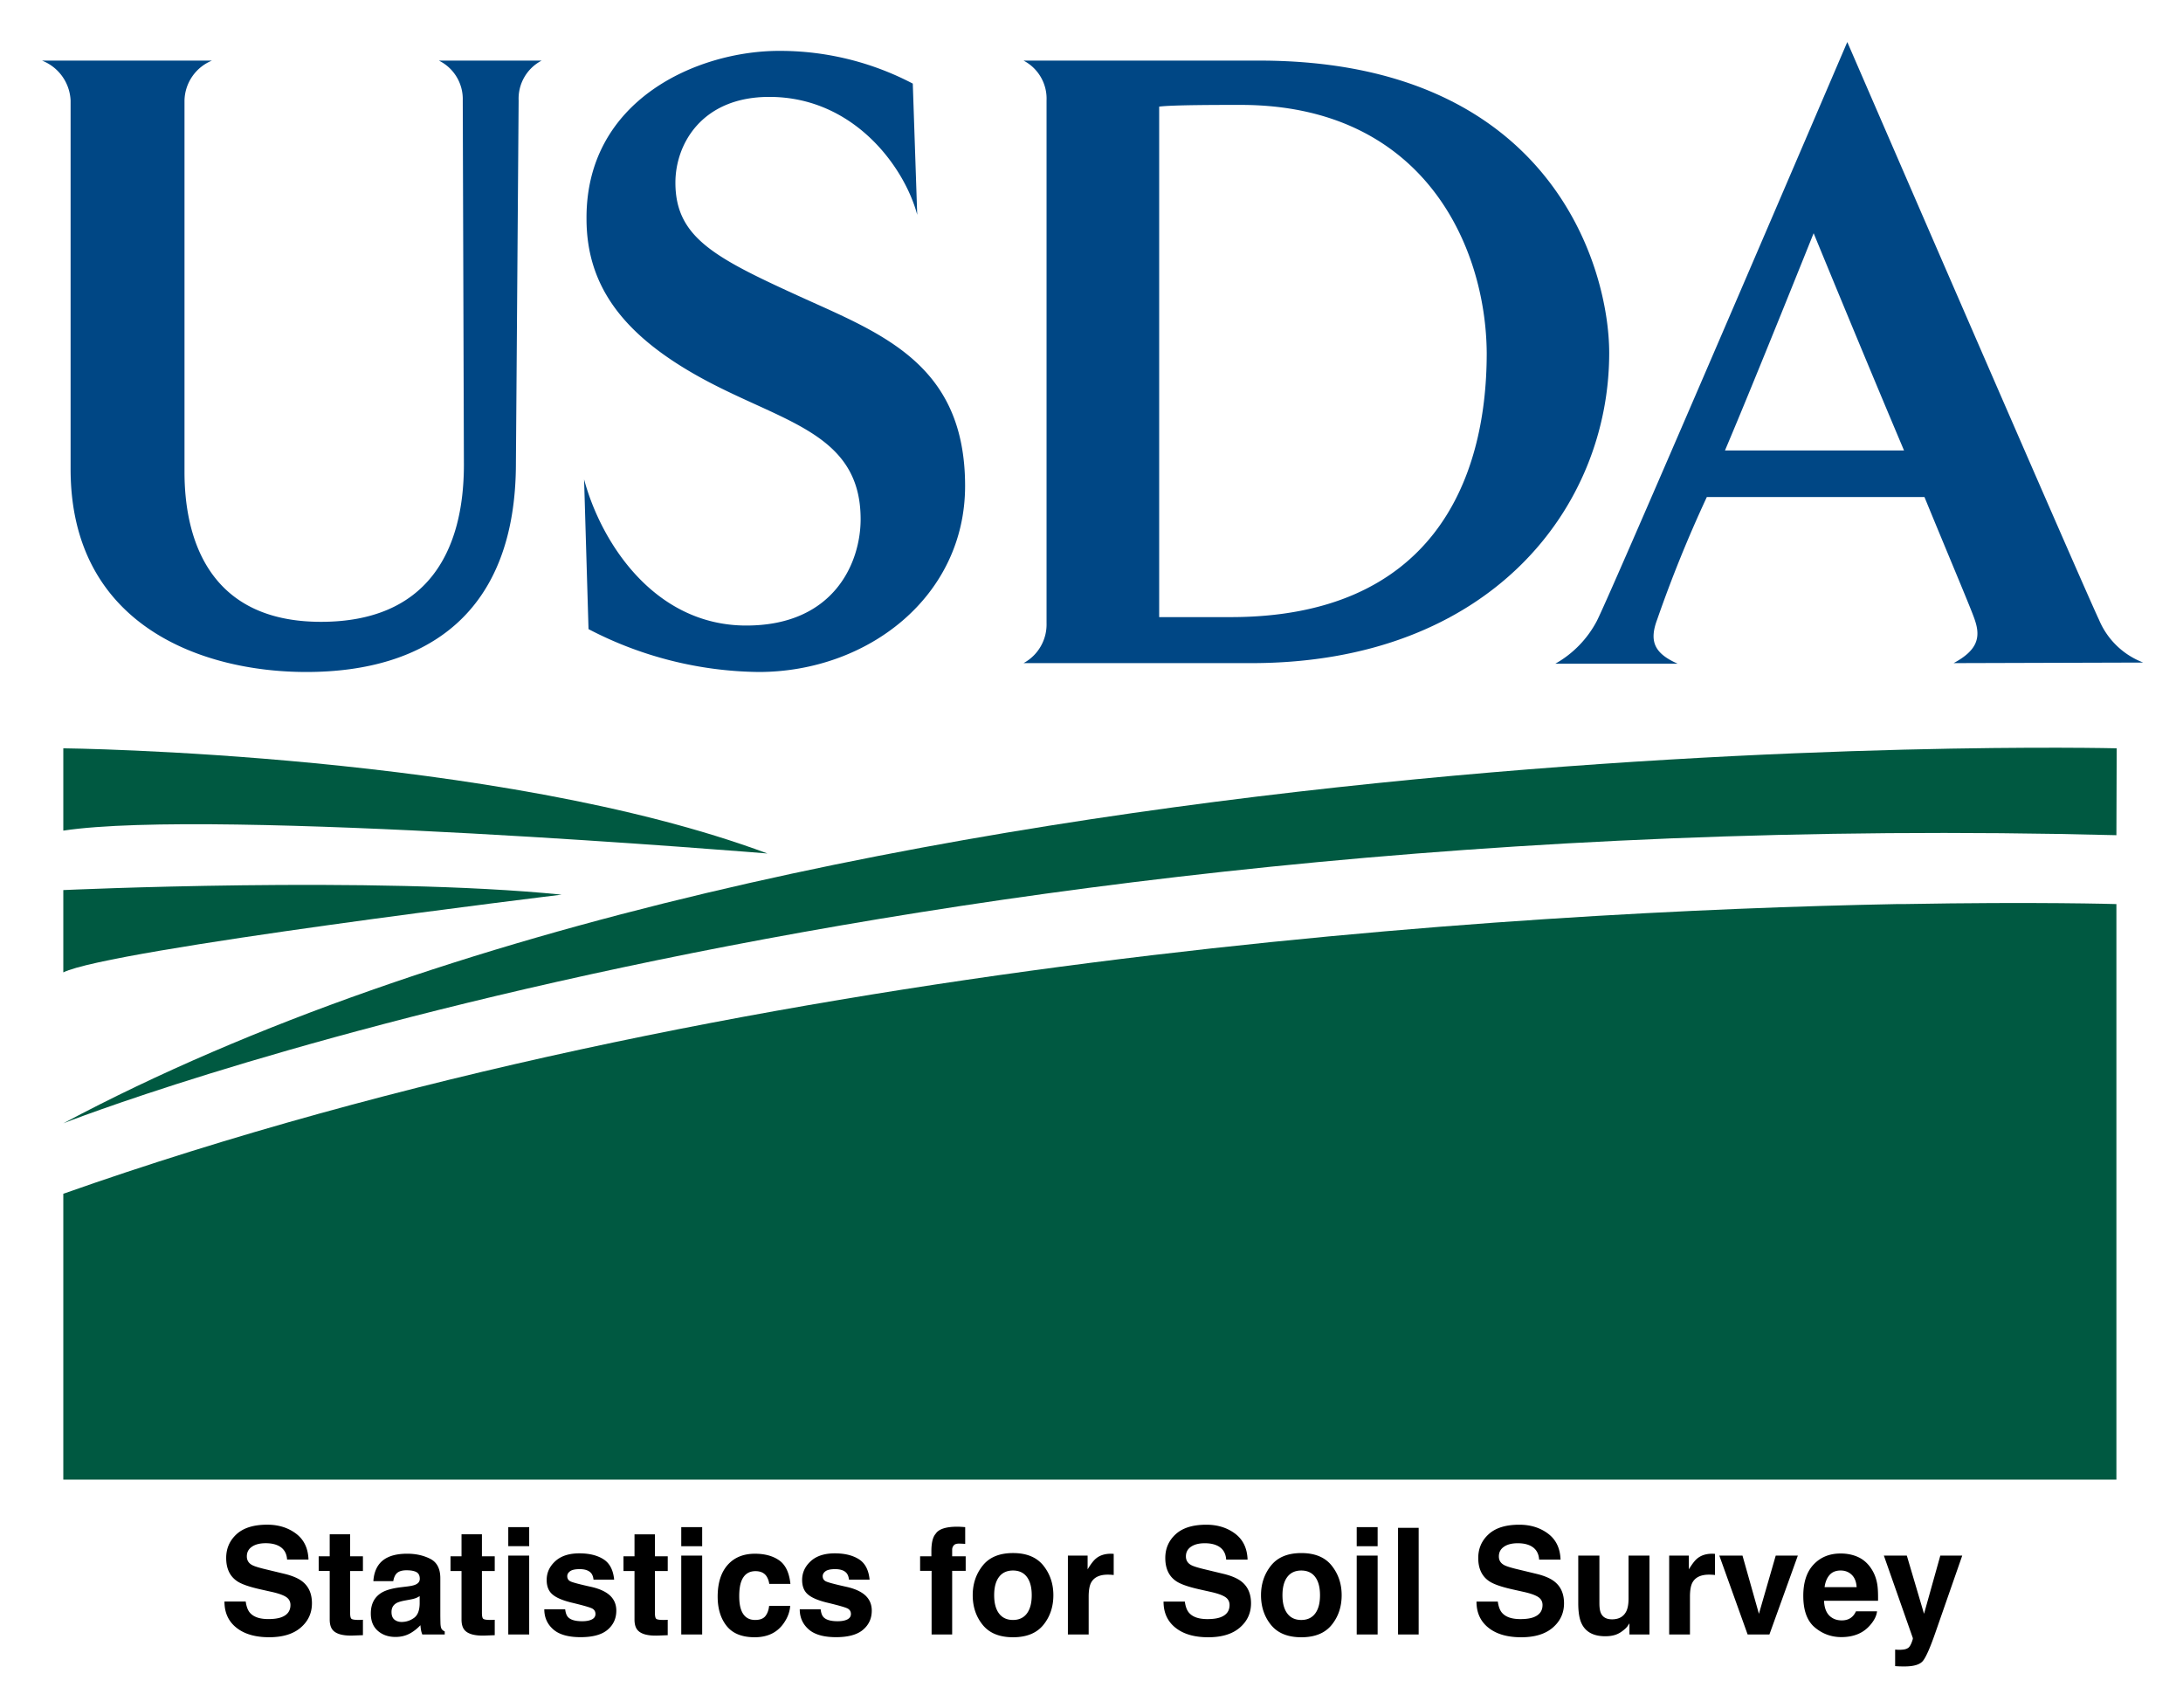<svg xmlns="http://www.w3.org/2000/svg" role="img" viewBox="-2.94 -2.94 152.75 119.50"><title>stats_for_soil_survey logo</title><defs id="defs3720"><style id="style3718">.cls-1{fill:#004785}.cls-2{fill:#005941}</style></defs><path id="path3724" fill="#004785" d="M33.35 4.09l-.19 25.36c0 10.55-6.26 14.63-14.67 14.63C11.24 44.08 2 40.86 2 29.88V4.09A3.15 3.15 0 0 0 0 1.3h11.89a3.09 3.09 0 0 0-1.92 2.79v26c0 4.34 1.49 10.48 9.55 10.48 7.38 0 10-4.84 10-11l-.08-25.48a3 3 0 0 0-1.67-2.79h7.19a3 3 0 0 0-1.61 2.79z" class="cls-1"/><path id="path3726" fill="#004785" d="M50.14 44.08a26.32 26.32 0 0 1-11.9-3l-.31-10.48c1.18 4.4 4.9 10.23 11.35 10.23 6.14 0 8-4.4 8-7.44 0-6-5.39-6.76-11-9.8-5.61-3.04-8.18-6.51-8.18-11.22C38.05 4 45.93.62 51.57.62a20 20 0 0 1 9.36 2.29l.31 9.18c-.87-3.29-4.4-8.25-10.35-8.25-4.71 0-6.57 3.29-6.57 6 0 3.78 2.67 5.21 8.49 7.87s11.78 4.73 11.78 13.35c0 7.75-6.82 13.02-14.45 13.02z" class="cls-1"/><path id="path3728" fill="#004785" d="M84.61 43.46H68.68a3.08 3.08 0 0 0 1.61-2.79V4.09a3 3 0 0 0-1.61-2.79h16.49c20.4 0 24.49 14.45 24.49 20.46 0 10.79-8.31 21.7-25.05 21.7zM83.87 4.4c-1.49 0-4.77 0-5.7.12v35.72h5c14 0 17.92-9.42 17.92-18.48-.05-7.44-4.39-17.36-17.22-17.36z" class="cls-1"/><path id="path3730" fill="#004785" d="M133.76 43.46c1.61-.87 1.92-1.74 1.49-3-.19-.62-1.8-4.4-3.53-8.62h-15.23a91.26 91.26 0 0 0-3.47 8.56c-.56 1.49-.25 2.36 1.43 3.1h-8.56a7.36 7.36 0 0 0 2.91-3C110.02 38.07 126.32 0 126.32 0s16.49 38.07 17.61 40.42a5.46 5.46 0 0 0 3.1 3zm-9.8-30.07s-4.22 10.54-6.2 15.19h12.53c-2.91-6.88-6.32-15.19-6.32-15.19z" class="cls-1"/><path id="path3732" fill="#005941" d="M145.17 49.42S54.94 47.18 1.49 75.66c0 0 56.63-22.4 143.66-20.16z" class="cls-2"/><path id="path3734" fill="#005941" d="M1.49 49.42s30.39.32 49.27 7.36c0 0-38.71-3.2-49.27-1.6z" class="cls-2"/><path id="path3736" fill="#005941" d="M1.49 59.34s21.76-1 34.87.32c0 0-31.67 3.84-34.87 5.44z" class="cls-2"/><path id="path3738" fill="#005941" d="M130.22 60.32h-.46C103.49 60.83 48.49 64 1.49 80.59v20h143.66V60.32s-5.54-.17-14.93 0z" class="cls-2"/><path d="M14.254 109.123h-1.488c0 .776.278 1.386.836 1.83.558.445 1.321.667 2.293.667.952 0 1.69-.226 2.211-.677.521-.449.782-1.017.782-1.698 0-.666-.222-1.174-.668-1.524-.287-.226-.712-.408-1.276-.542l-1.286-.31c-.496-.118-.82-.22-.972-.308-.236-.133-.354-.331-.354-.598 0-.291.12-.517.36-.679.239-.163.56-.243.962-.243.362 0 .663.062.906.187.364.189.56.509.588.957h1.498c-.026-.792-.317-1.397-.873-1.815-.556-.416-1.226-.625-2.013-.625-.942 0-1.657.22-2.144.663-.485.444-.729.998-.729 1.667 0 .733.252 1.272.755 1.616.297.206.834.396 1.611.572l.789.177c.464.101.802.218 1.018.35.216.134.324.326.324.572 0 .422-.218.71-.653.866-.231.081-.529.121-.897.121-.614 0-1.047-.153-1.301-.461-.138-.169-.232-.424-.279-.764zm1.516-5.389zm3.59 3.251h.771v3.398c0 .344.081.599.242.765.251.259.716.377 1.399.354l.683-.026v-1.079a2.344 2.344 0 0 1-.144.009c-.049.001-.095.003-.14.003-.294 0-.468-.029-.526-.085-.058-.055-.086-.196-.086-.422v-2.917h.896v-1.029h-.896v-1.539H20.13v1.539h-.771zm7.065 1.758v.537c-.01.483-.145.815-.408.997-.261.183-.547.274-.857.274-.196 0-.363-.055-.5-.164-.137-.109-.205-.288-.205-.534 0-.277.111-.481.334-.614.131-.078.35-.143.653-.197l.324-.06c.163-.03.29-.063.383-.098.092-.036.184-.082.275-.14zm-.876-.674l-.491.06c-.556.072-.978.19-1.266.356-.523.304-.785.795-.785 1.474 0 .523.164.928.49 1.213.326.285.738.428 1.237.428.392 0 .743-.089 1.055-.269.259-.151.488-.336.689-.552.01.125.023.236.04.334.016.098.048.203.091.314h1.57v-.213c-.095-.043-.166-.099-.213-.167-.048-.066-.076-.194-.086-.385-.006-.249-.01-.462-.01-.638v-2.531c0-.666-.233-1.118-.703-1.358-.47-.239-1.007-.359-1.611-.359-.929 0-1.583.242-1.965.729-.241.311-.375.707-.406 1.19h1.393c.035-.213.102-.382.203-.506.141-.17.383-.254.725-.254.304 0 .534.043.692.128.156.086.235.243.235.47 0 .186-.102.321-.308.409-.115.052-.307.094-.573.127zm.076-2.309zm2.958 1.226h.771v3.398c0 .344.081.599.242.765.251.259.716.377 1.399.354l.683-.026v-1.079a2.344 2.344 0 0 1-.144.009c-.049.001-.095.003-.14.003-.294 0-.468-.029-.526-.085-.058-.055-.086-.196-.086-.422v-2.917h.896v-1.029h-.896v-1.539h-1.428v1.539h-.771zm5.506-1.737v-1.333h-1.464v1.333zm-1.464.658v5.52h1.464v-5.52zm3.985 3.759h-1.464c0 .566.207 1.033.621 1.4.413.366 1.055.549 1.922.549.851 0 1.48-.173 1.887-.519.406-.346.609-.792.609-1.34 0-.415-.141-.762-.425-1.039-.287-.274-.717-.477-1.291-.612-.861-.189-1.363-.323-1.505-.4-.141-.073-.212-.194-.212-.359 0-.133.066-.248.2-.346.133-.097.357-.145.671-.145.38 0 .651.097.81.292.085.108.137.255.157.441h1.443c-.065-.674-.313-1.15-.748-1.425-.434-.275-.994-.413-1.684-.413-.725 0-1.288.183-1.688.55-.4.366-.601.804-.601 1.314 0 .432.128.764.386.993.256.233.697.426 1.321.582.867.206 1.37.352 1.504.436.135.084.203.207.203.369 0 .169-.084.295-.251.38-.167.084-.393.127-.676.127-.484 0-.814-.097-.993-.29-.102-.108-.169-.29-.199-.546zm1.105-3.905zm2.972 1.226h.771v3.398c0 .344.081.599.243.765.249.259.715.377 1.397.354l.684-.026v-1.079a2.392 2.392 0 0 1-.145.009c-.049.001-.095.003-.138.003-.294 0-.47-.029-.527-.085-.058-.055-.086-.196-.086-.422v-2.917h.897v-1.029h-.897v-1.539h-1.428v1.539H40.686zm5.506-1.737v-1.333h-1.464v1.333zm-1.464.658v5.52h1.464v-5.52zm6.159 1.981h1.48c-.082-.787-.343-1.335-.784-1.647-.441-.31-1.007-.465-1.698-.465-.814 0-1.452.264-1.915.789-.462.527-.694 1.265-.694 2.213 0 .841.21 1.526.628 2.051.419.527 1.072.791 1.961.791.887 0 1.557-.316 2.01-.948.284-.392.444-.807.477-1.246H50.877c-.03.291-.117.527-.258.71-.143.182-.382.274-.72.274-.475 0-.8-.231-.972-.69-.094-.246-.141-.572-.141-.977 0-.425.048-.766.141-1.023.18-.483.511-.725.998-.725.341 0 .592.111.755.334.111.166.18.351.207.558zm-.978-2.128zm4.574 3.905h-1.464c0 .566.207 1.033.621 1.4.413.366 1.055.549 1.922.549.85 0 1.48-.173 1.886-.519.408-.346.611-.792.611-1.34 0-.415-.141-.762-.425-1.039-.287-.274-.717-.477-1.292-.612-.86-.189-1.361-.323-1.504-.4-.141-.073-.213-.194-.213-.359 0-.133.068-.248.2-.346.134-.097.357-.145.671-.145.382 0 .653.097.811.292.084.108.137.255.157.441h1.443c-.065-.674-.314-1.15-.748-1.425-.434-.275-.995-.413-1.684-.413-.726 0-1.289.183-1.688.55-.4.366-.601.804-.601 1.314 0 .432.128.764.385.993.256.233.697.426 1.322.582.867.206 1.369.352 1.504.436.135.084.203.207.203.369 0 .169-.084.295-.251.38-.167.084-.393.127-.677.127-.483 0-.814-.097-.993-.29-.101-.108-.167-.29-.197-.546zm1.103-3.905zm8.707-1.866c-.075-.006-.157-.009-.248-.009-.801 0-1.305.166-1.516.497-.199.223-.298.63-.298 1.22v.354h-.789v1.018h.804v4.451h1.439v-4.451h.946v-1.018h-.946v-.465c0-.108.036-.207.109-.297.072-.089.203-.131.395-.127.19.006.326.013.408.023v-1.176c-.128-.01-.231-.017-.304-.022zm4.619 6.065c-.226.3-.55.451-.972.451-.422 0-.748-.151-.975-.451-.228-.301-.341-.728-.341-1.282 0-.553.114-.98.341-1.279.228-.298.553-.448.975-.448.422 0 .746.15.972.448.226.3.34.726.34 1.279 0 .555-.114.981-.34 1.282zm1.155.797c.465-.575.699-1.268.699-2.079 0-.797-.233-1.487-.699-2.072-.467-.583-1.174-.876-2.122-.876-.949 0-1.657.292-2.122.876-.467.585-.7 1.275-.7 2.072 0 .811.233 1.504.7 2.079.465.576 1.173.864 2.122.864.948 0 1.655-.288 2.122-.864zm-2.122-4.996zm6.921.017c-.019-.001-.042-.001-.069-.001-.432 0-.784.112-1.053.339-.166.135-.36.388-.582.755v-.962H71.783v5.52h1.454v-2.638c0-.444.056-.771.167-.984.2-.377.589-.566 1.171-.566.043 0 .101.001.171.004.071.004.153.01.243.02v-1.478c-.065-.004-.105-.006-.124-.009zm5.097 3.347h-1.488c0 .776.278 1.386.836 1.83.556.445 1.321.667 2.293.667.952 0 1.69-.226 2.211-.677.521-.449.782-1.017.782-1.698 0-.666-.223-1.174-.668-1.524-.287-.226-.713-.408-1.276-.542l-1.286-.31c-.497-.118-.821-.22-.972-.308-.236-.133-.354-.331-.354-.598 0-.291.12-.517.359-.679.241-.163.562-.243.962-.243.362 0 .664.062.908.187.364.189.56.509.588.957h1.498c-.027-.792-.318-1.397-.873-1.815-.556-.416-1.227-.625-2.014-.625-.942 0-1.655.22-2.142.663-.485.444-.729.998-.729 1.667 0 .733.252 1.272.755 1.616.297.206.834.396 1.611.572l.789.177c.462.101.802.218 1.018.35.216.134.324.326.324.572 0 .422-.218.71-.654.866-.229.081-.529.121-.896.121-.615 0-1.049-.153-1.301-.461-.14-.169-.232-.424-.279-.764zm1.514-5.389zm7.608 6.225c-.226.3-.55.451-.972.451-.422 0-.748-.151-.975-.451-.228-.301-.341-.728-.341-1.282 0-.553.114-.98.341-1.279.228-.298.553-.448.975-.448.422 0 .746.15.972.448.226.3.339.726.339 1.279 0 .555-.112.981-.339 1.282zm1.154.797c.467-.575.7-1.268.7-2.079 0-.797-.233-1.487-.7-2.072-.465-.583-1.173-.876-2.122-.876-.948 0-1.655.292-2.122.876-.465.585-.699 1.275-.699 2.072 0 .811.233 1.504.699 2.079.467.576 1.174.864 2.122.864.949 0 1.657-.288 2.122-.864zm-2.122-4.996zm5.339-.511v-1.333h-1.464v1.333zm-1.464.658v5.52h1.464v-5.52zm4.335 5.52v-7.465h-1.443v7.465zm5.536-2.304h-1.49c0 .776.278 1.386.836 1.83.557.445 1.322.667 2.295.667.952 0 1.688-.226 2.21-.677.521-.449.784-1.017.784-1.698 0-.666-.223-1.174-.67-1.524-.287-.226-.712-.408-1.275-.542l-1.286-.31c-.497-.118-.821-.22-.972-.308-.238-.133-.356-.331-.356-.598 0-.291.121-.517.36-.679.239-.163.56-.243.962-.243.362 0 .664.062.906.187.364.189.56.509.588.957h1.5c-.027-.792-.318-1.397-.874-1.815-.555-.416-1.226-.625-2.013-.625-.942 0-1.657.22-2.142.663-.487.444-.73.998-.73 1.667 0 .733.252 1.272.755 1.616.298.206.834.396 1.611.572l.791.177c.462.101.801.218 1.017.35.216.134.324.326.324.572 0 .422-.218.71-.653.866-.23.081-.529.121-.896.121-.615 0-1.049-.153-1.302-.461-.138-.169-.231-.424-.278-.764zm1.514-5.389zm5.597 2.172h-1.48v3.328c0 .631.079 1.109.238 1.433.284.588.834.882 1.651.882.284 0 .532-.037.742-.112.212-.073.431-.212.657-.415.073-.065.138-.138.192-.223.055-.084.088-.135.102-.151v.779h1.402v-5.52h-1.464v3.004c0 .354-.046.64-.141.856-.183.399-.52.598-1.013.598-.385 0-.644-.14-.775-.421-.075-.158-.111-.395-.111-.709zm1.013-.147zm6.951.017c-.019-.001-.042-.001-.068-.001-.432 0-.784.112-1.055.339-.166.135-.359.388-.582.755v-.962h-1.377v5.52h1.454v-2.638c0-.444.055-.771.167-.984.199-.377.589-.566 1.17-.566.043 0 .101.001.171.004.072.004.153.01.243.02v-1.478c-.063-.004-.105-.006-.124-.009zm4.374.13l-1.176 4.073-1.15-4.073h-1.621l1.981 5.52h1.524l1.989-5.52zm3.766 1.357c.183-.209.442-.314.776-.314.308 0 .565.099.772.297.207.197.324.487.347.869h-2.243c.048-.359.163-.641.347-.851zm2.018-1.246c-.369-.171-.782-.258-1.242-.258-.774 0-1.402.255-1.886.765-.485.51-.728 1.243-.728 2.198 0 1.02.268 1.756.805 2.208.537.452 1.157.679 1.858.679.851 0 1.513-.269 1.987-.805.303-.339.474-.671.511-.998h-1.474c-.078.163-.167.29-.269.38-.186.169-.426.254-.725.254-.279 0-.519-.069-.719-.209-.327-.222-.501-.611-.521-1.164h3.779c.006-.477-.009-.841-.046-1.095-.063-.432-.205-.811-.421-1.14-.239-.37-.543-.642-.91-.815zm-1.14-.258zm3.711 6.726v1.154c.156.012.272.017.35.019a16.377 16.377 0 0 0 .31.003c.637 0 1.063-.127 1.275-.377.213-.252.503-.902.867-1.948l1.893-5.43h-1.534l-1.14 4.073-1.204-4.073h-1.606l2.025 5.764c.014.04-.016.151-.088.334-.073.182-.151.303-.236.36-.088.06-.196.099-.324.115-.128.017-.264.023-.405.016zm1.956-6.726z"/></svg>